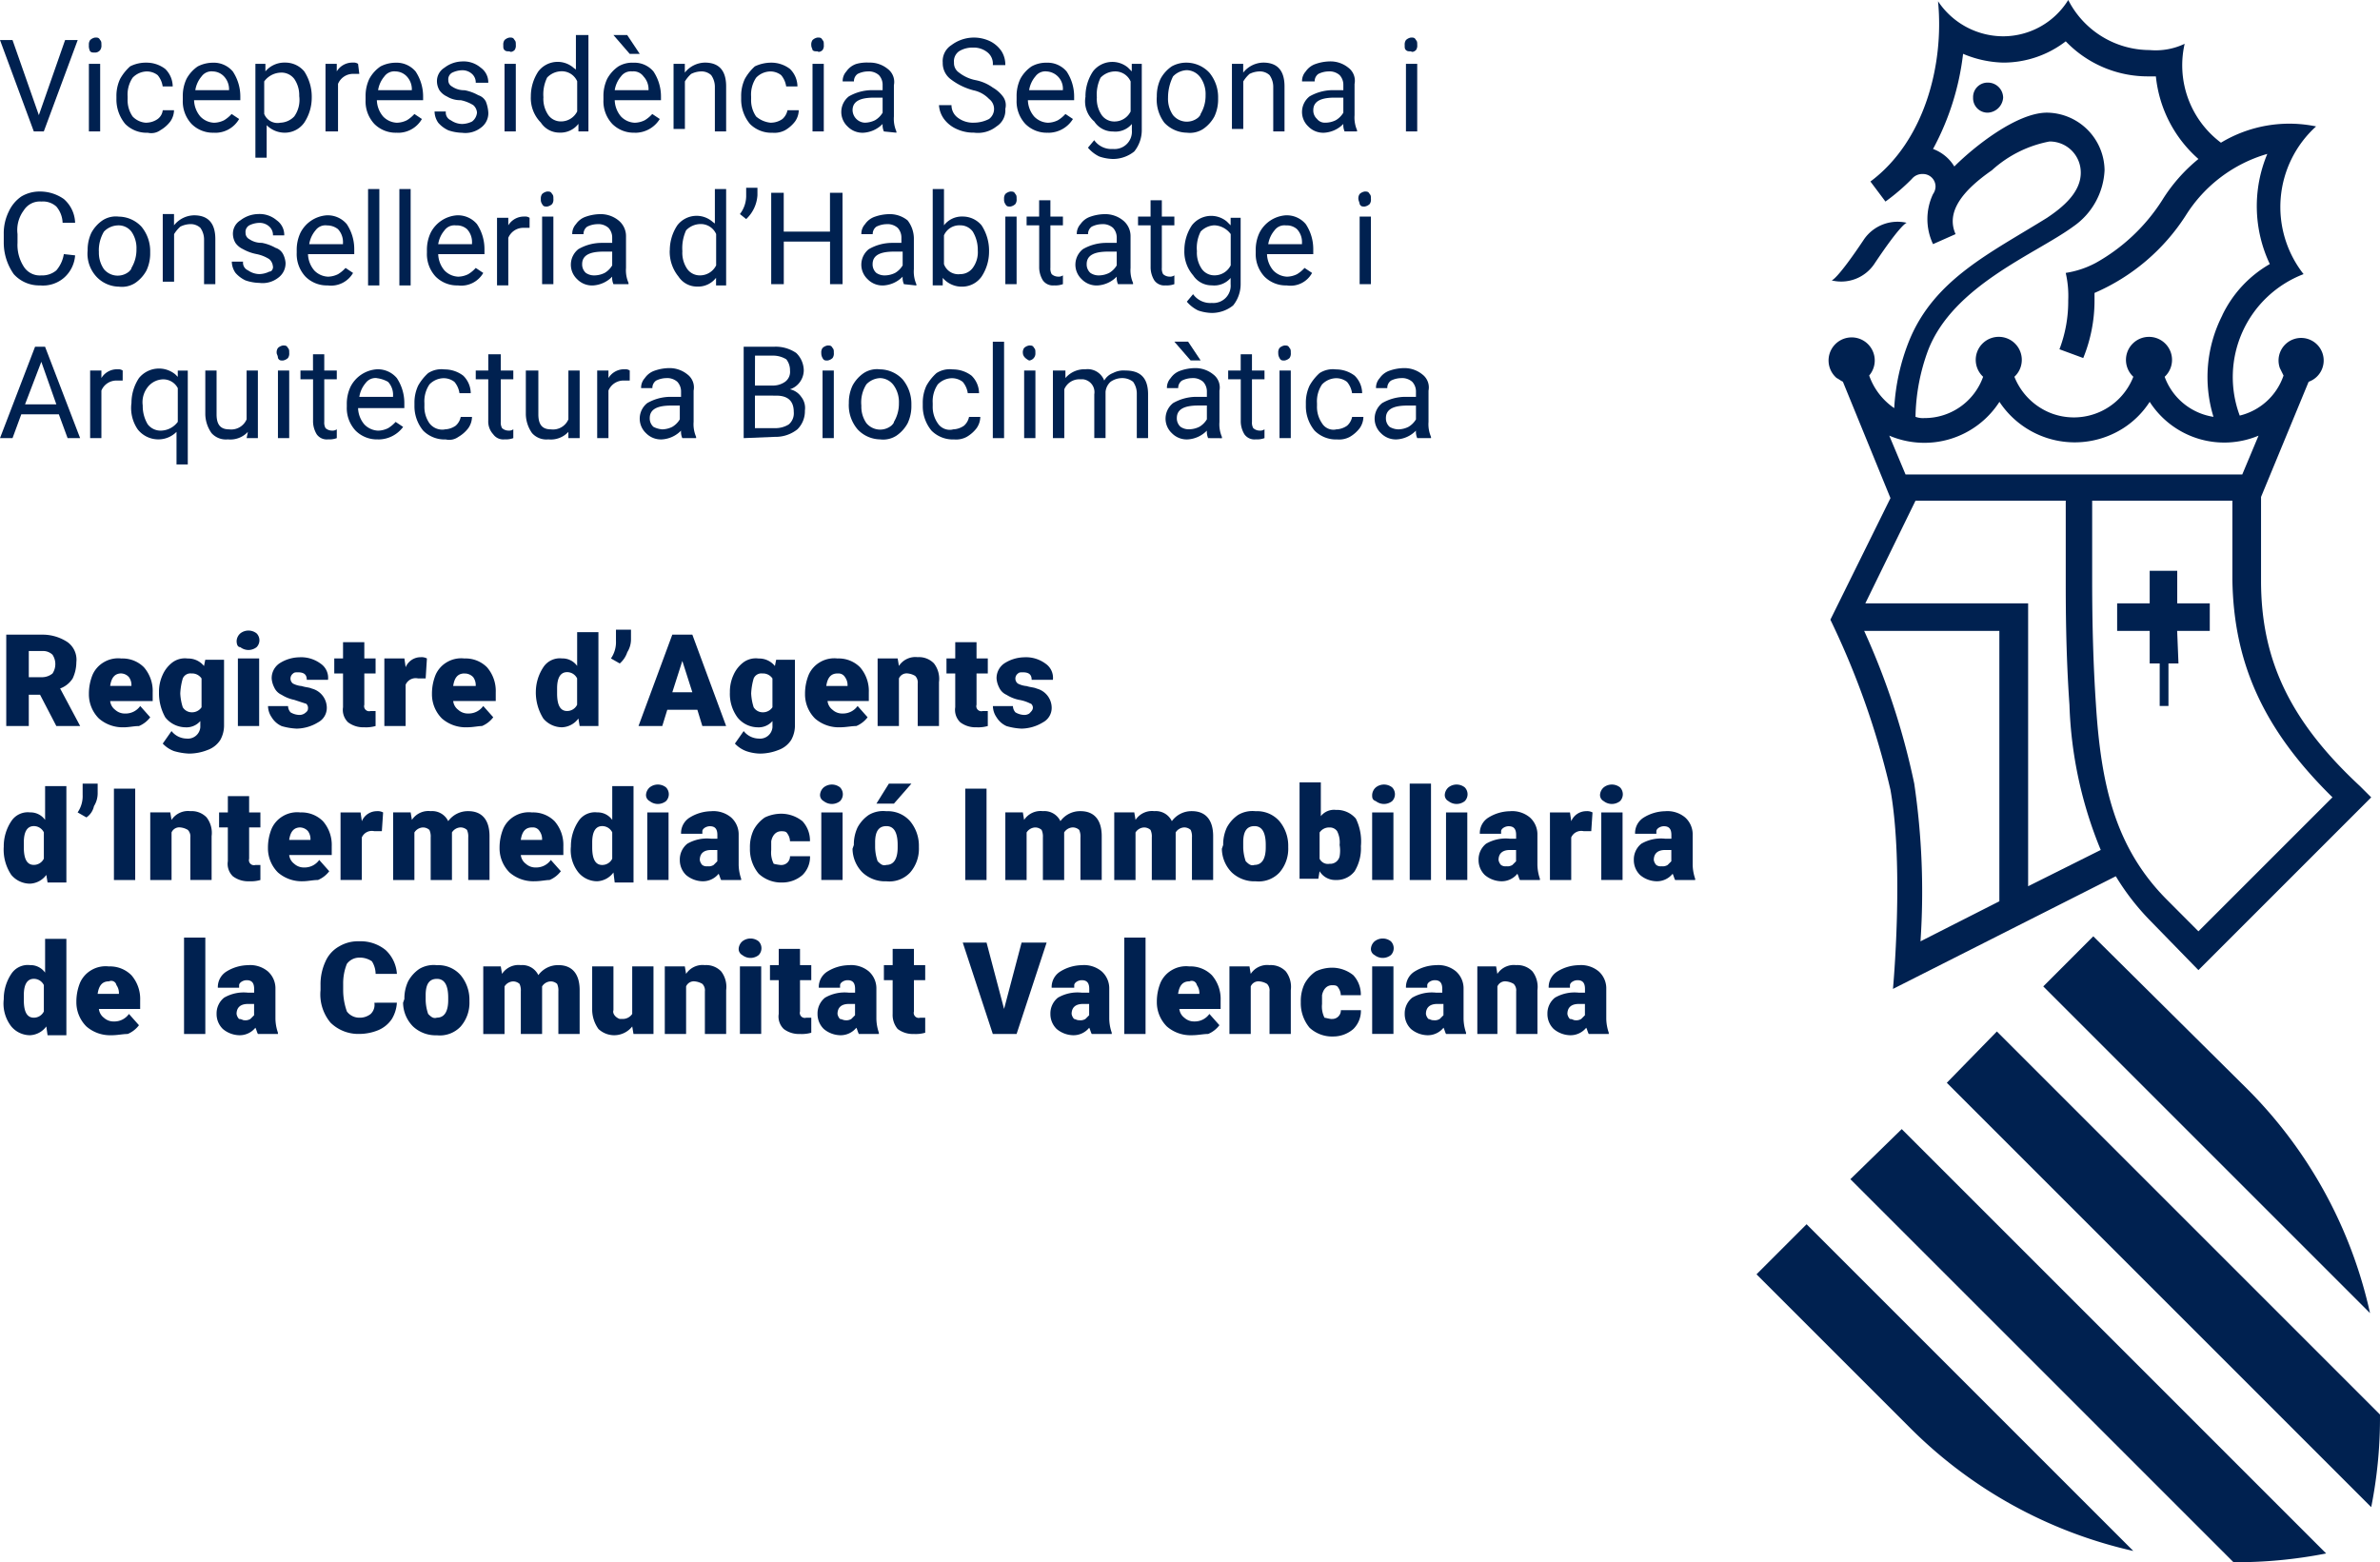 <svg xmlns="http://www.w3.org/2000/svg" width="128.643" height="84.453" viewBox="0 0 128.643 84.453">
    <path d="m150.586 58.535 22.94 22.94a24.635 24.635 0 0 0 .474-5.007l-20.707-20.707zm7.918-7.918-2.704 2.708 17.662 17.662a24.613 24.613 0 0 0-6.632-12.113zm-13.129 13.129 20.707 20.707a25.1 25.1 0 0 0 5.008-.474l-22.94-22.94zm15.294 20.1-17.662-17.664-2.707 2.707 8.256 8.256a24.727 24.727 0 0 0 12.113 6.7m-14.549-70.92c-1.489 2.233-1.759 2.233-1.759 2.233a2.157 2.157 0 0 0 2.3-.88c1.489-2.233 1.759-2.233 1.759-2.233a2.2 2.2 0 0 0-2.3.88m7.511-7.647a.823.823 0 0 0-.812-.812.782.782 0 0 0-.812.812.782.782 0 0 0 .812.812.871.871 0 0 0 .812-.812m9.406 28.828h1.763v-1.489h-1.759v-1.759h-1.489v1.759h-1.759v1.489h1.759v1.759h.541v2.3h.474v-2.3h.541zm8.391 9-7.241 7.241-1.687-1.692c-2.842-2.842-3.587-6.293-3.857-10.624-.135-2.03-.2-4.2-.2-6.7v-4.263h7.579v4.263c.068 4.534 1.692 8.121 5.414 11.775m-4-19.556-.88 2.1h-18.2l-.88-2.1a4.825 4.825 0 0 0 5.955-1.827 4.878 4.878 0 0 0 6.7 1.421 4.737 4.737 0 0 0 1.421-1.421 4.79 4.79 0 0 0 5.887 1.827m-1.962-6.5a7.336 7.336 0 0 0-.477 5.484 3.348 3.348 0 0 1-2.639-2.165 1.245 1.245 0 1 0-1.761-.069l.068.068a3.45 3.45 0 0 1-4.466 1.962 3.5 3.5 0 0 1-1.962-1.962 1.245 1.245 0 1 0-1.759-.068l.068.068a3.357 3.357 0 0 1-3.181 2.233 1.152 1.152 0 0 1-.474-.068 10.867 10.867 0 0 1 .677-3.587c1.353-3.519 5.82-5.211 7.85-6.7a3.912 3.912 0 0 0 1.692-3.046A3.149 3.149 0 0 0 156 6.09c-1.624 0-3.925 1.827-5.008 2.91a2.253 2.253 0 0 0-1.15-.947 14.26 14.26 0 0 0 1.624-5.143 5.925 5.925 0 0 0 2.165.474 5.524 5.524 0 0 0 3.384-1.15 6.137 6.137 0 0 0 4.466 1.895h.406a6.86 6.86 0 0 0 2.3 4.466 8.955 8.955 0 0 0-1.962 2.233 10.1 10.1 0 0 1-3.587 3.384 5.1 5.1 0 0 1-1.624.541 5.552 5.552 0 0 1 .135 1.489 7.256 7.256 0 0 1-.474 2.639l1.286.474a8.228 8.228 0 0 0 .609-3.113v-.406a11.083 11.083 0 0 0 4.94-4.2 7.727 7.727 0 0 1 4.4-3.316 7.31 7.31 0 0 0 .135 5.955 6.349 6.349 0 0 0-2.572 2.775m-16.579 10.018h8.121v4.263c0 1.286 0 3.925.2 6.767a22.366 22.366 0 0 0 1.692 7.85l-3.925 1.962V32.617h-8.8zm-2.775 7.038h7.308v14.617l-4.263 2.165a40 40 0 0 0-.338-8.527 39.315 39.315 0 0 0-2.707-8.256m18.068 18.339 9.339-9.339-.609-.609c-3.79-3.519-5.346-6.835-5.346-11.1v-4.531l2.572-6.226a1.22 1.22 0 1 0-1.556-.744l.2.406a3.323 3.323 0 0 1-2.368 2.165 5.96 5.96 0 0 1 3.451-7.647 5.875 5.875 0 0 1 .677-7.985 7.157 7.157 0 0 0-5.143.88 5.228 5.228 0 0 1-1.962-5.346 3.644 3.644 0 0 1-1.895.338A4.952 4.952 0 0 1 157.15 0a4.145 4.145 0 0 1-3.519 1.962 4.242 4.242 0 0 1-3.519-1.894c.338 3.451-.744 7.579-3.654 9.745l.812 1.083a11.369 11.369 0 0 0 1.421-1.218.735.735 0 0 1 .609-.271.678.678 0 0 1 .677.677.726.726 0 0 1-.135.406 3.159 3.159 0 0 0 0 2.707l1.218-.541c-.541-1.218.406-2.368 1.962-3.451a6.388 6.388 0 0 1 3.113-1.556 1.675 1.675 0 0 1 1.692 1.692c0 1.083-1.015 1.895-1.827 2.436-3.045 1.895-6.09 3.316-7.444 6.632a11.44 11.44 0 0 0-.812 3.654 3.549 3.549 0 0 1-1.354-1.763 1.248 1.248 0 1 0-1.759.135c.135.068.2.135.338.2l2.572 6.293-3.248 6.572a43.736 43.736 0 0 1 3.248 9.2c.744 4.2.135 10.76.135 10.76l12.045-6.09a13.093 13.093 0 0 0 1.895 2.436l2.571 2.639" transform="translate(-45.358)" style="fill:#002150"/>
    <path d="M2.1 7.26 3.519 3.2H4.2L2.368 8.14h-.541L0 3.2h.677z" transform="translate(0 -1.035)" style="fill:#002150"/>
    <path d="M7.1 3.406a.407.407 0 0 1 .068-.271.513.513 0 0 1 .27-.135c.135 0 .2 0 .271.135.068.068.068.135.068.271a.407.407 0 0 1-.068.271.352.352 0 0 1-.271.135c-.135 0-.2 0-.271-.068a.61.61 0 0 1-.067-.338m.677 4.669H7.1V4.421h.609v3.654z" transform="translate(-2.295 -.97)" style="fill:#002150"/>
    <path d="M10.924 8.248a1.091 1.091 0 0 0 .609-.2.685.685 0 0 0 .271-.474h.609a1.091 1.091 0 0 1-.2.609 1.824 1.824 0 0 1-.541.474.833.833 0 0 1-.677.135 1.631 1.631 0 0 1-1.218-.474A2.069 2.069 0 0 1 9.3 6.962v-.135a2.161 2.161 0 0 1 .2-.947 2.649 2.649 0 0 1 .541-.677 1.873 1.873 0 0 1 .88-.2 1.662 1.662 0 0 1 1.015.338 1.336 1.336 0 0 1 .406.947H11.8a1.216 1.216 0 0 0-.271-.609.945.945 0 0 0-.609-.2 1.087 1.087 0 0 0-.744.338 1.631 1.631 0 0 0-.271 1.015v.135a1.554 1.554 0 0 0 .271.947 1.087 1.087 0 0 0 .744.338" transform="translate(-3.007 -1.616)" style="fill:#002150"/>
    <path d="M16.292 8.79a1.631 1.631 0 0 1-1.218-.474A1.786 1.786 0 0 1 14.6 7.03v-.2a2.161 2.161 0 0 1 .2-.947 1.919 1.919 0 0 1 .609-.677 1.8 1.8 0 0 1 .812-.2 1.346 1.346 0 0 1 1.083.474 2.44 2.44 0 0 1 .406 1.353v.2h-2.5a1.425 1.425 0 0 0 .338.88 1.087 1.087 0 0 0 .744.338 1.275 1.275 0 0 0 .541-.135 1.794 1.794 0 0 0 .406-.338l.406.271a1.483 1.483 0 0 1-1.353.744m-.068-3.316a.66.66 0 0 0-.609.271 1.5 1.5 0 0 0-.338.744H17.1a1.018 1.018 0 0 0-.271-.744.858.858 0 0 0-.609-.271" transform="translate(-4.72 -1.616)" style="fill:#002150"/>
    <path d="M23.445 6.895a2.44 2.44 0 0 1-.406 1.353 1.285 1.285 0 0 1-1.015.541 1.377 1.377 0 0 1-1.015-.406v1.759H20.4V5.068h.541v.406A1.346 1.346 0 0 1 22.024 5a1.323 1.323 0 0 1 1.015.474 2.5 2.5 0 0 1 .406 1.421zm-.677-.068a1.554 1.554 0 0 0-.268-.947.873.873 0 0 0-.744-.338 1.157 1.157 0 0 0-.88.474v1.759a.775.775 0 0 0 .88.474 1.087 1.087 0 0 0 .744-.339 1.54 1.54 0 0 0 .271-1.083" transform="translate(-6.595 -1.616)" style="fill:#002150"/>
    <path d="M27.827 5.609h-.338a.879.879 0 0 0-.812.541v2.572H26V5.068h.609v.406a.986.986 0 0 1 .88-.474.407.407 0 0 1 .271.068z" transform="translate(-8.406 -1.616)" style="fill:#002150"/>
    <path d="M30.892 8.79a1.631 1.631 0 0 1-1.218-.474A1.786 1.786 0 0 1 29.2 7.03v-.2a2.161 2.161 0 0 1 .2-.947 1.919 1.919 0 0 1 .609-.677 1.8 1.8 0 0 1 .812-.2 1.346 1.346 0 0 1 1.083.474 2.44 2.44 0 0 1 .406 1.353v.2h-2.5a1.425 1.425 0 0 0 .338.88 1.087 1.087 0 0 0 .744.338 1.275 1.275 0 0 0 .541-.135 1.794 1.794 0 0 0 .406-.338l.406.271a1.483 1.483 0 0 1-1.353.744m-.068-3.316a.66.66 0 0 0-.609.271 1.5 1.5 0 0 0-.338.744H31.7a1.018 1.018 0 0 0-.271-.744.858.858 0 0 0-.609-.271" transform="translate(-9.44 -1.616)" style="fill:#002150"/>
    <path d="M37 7.675a.585.585 0 0 0-.2-.406A2.026 2.026 0 0 0 36.121 7a1.364 1.364 0 0 1-.744-.2 1 1 0 0 1-.406-.338.978.978 0 0 1-.135-.474.849.849 0 0 1 .406-.744 1.617 1.617 0 0 1 .947-.338 1.424 1.424 0 0 1 1.015.338.965.965 0 0 1 .406.812h-.677a.614.614 0 0 0-.2-.474.768.768 0 0 0-.541-.2 1.275 1.275 0 0 0-.541.135.409.409 0 0 0-.2.406.372.372 0 0 0 .2.338 1.143 1.143 0 0 0 .677.2 2.424 2.424 0 0 1 .744.271.693.693 0 0 1 .406.338 1.976 1.976 0 0 1 .135.609.965.965 0 0 1-.406.812 1.371 1.371 0 0 1-1.015.271 2.433 2.433 0 0 1-.744-.135 1.629 1.629 0 0 1-.541-.406 1.091 1.091 0 0 1-.2-.609h.609a.453.453 0 0 0 .271.474 1.092 1.092 0 0 0 .609.2 1.275 1.275 0 0 0 .541-.135.685.685 0 0 0 .263-.476" transform="translate(-11.218 -1.584)" style="fill:#002150"/>
    <path d="M40.2 3.406a.407.407 0 0 1 .068-.271.513.513 0 0 1 .27-.135c.135 0 .2 0 .271.135.068.068.068.135.068.271a.407.407 0 0 1-.068.271c-.068.068-.2.135-.271.068-.135 0-.2 0-.271-.068s-.068-.135-.068-.271m.677 4.669h-.609V4.421h.609z" transform="translate(-12.996 -.97)" style="fill:#002150"/>
    <path d="M42.4 6.116a2.44 2.44 0 0 1 .406-1.353 1.314 1.314 0 0 1 1.895-.2c.068.068.135.068.135.135V2.8h.677v5.211h-.541V7.6a1.218 1.218 0 0 1-1.015.474 1.193 1.193 0 0 1-1.015-.541 1.883 1.883 0 0 1-.542-1.417zm.677.068a1.554 1.554 0 0 0 .271.947.833.833 0 0 0 .677.338.975.975 0 0 0 .88-.541V5.3a.907.907 0 0 0-.88-.541 1.087 1.087 0 0 0-.744.338 2.063 2.063 0 0 0-.2 1.083" transform="translate(-13.707 -.905)" style="fill:#002150"/>
    <path d="M49.892 8.078a1.631 1.631 0 0 1-1.218-.478 1.786 1.786 0 0 1-.474-1.281v-.2a2.161 2.161 0 0 1 .2-.947 1.92 1.92 0 0 1 .609-.677 1.443 1.443 0 0 1 .812-.2 1.346 1.346 0 0 1 1.083.474 2.44 2.44 0 0 1 .406 1.353v.2h-2.5a1.425 1.425 0 0 0 .338.88 1.087 1.087 0 0 0 .744.338 1.275 1.275 0 0 0 .541-.135 1.794 1.794 0 0 0 .406-.338l.406.271a1.56 1.56 0 0 1-1.353.744m.271-4.263h-.541L48.741 2.8h.744zm-.406.947a.66.66 0 0 0-.609.271 1.5 1.5 0 0 0-.338.744h1.827a1.018 1.018 0 0 0-.271-.744.66.66 0 0 0-.609-.271" transform="translate(-15.583 -.905)" style="fill:#002150"/>
    <path d="M54.409 5.068v.474A1.413 1.413 0 0 1 55.492 5c.744 0 1.15.406 1.15 1.286v2.436h-.609V6.286a1.092 1.092 0 0 0-.2-.609.768.768 0 0 0-.541-.2 1.275 1.275 0 0 0-.541.135 1.794 1.794 0 0 0-.338.406v2.569H53.8V5.068z" transform="translate(-17.393 -1.616)" style="fill:#002150"/>
    <path d="M60.824 8.248a1.091 1.091 0 0 0 .609-.2.86.86 0 0 0 .271-.474h.609a1.092 1.092 0 0 1-.2.609 1.824 1.824 0 0 1-.541.474 1.22 1.22 0 0 1-.677.135 1.631 1.631 0 0 1-1.218-.474 2.069 2.069 0 0 1-.477-1.356v-.135a2.161 2.161 0 0 1 .2-.947 2.65 2.65 0 0 1 .541-.677 2.084 2.084 0 0 1 .88-.2 1.662 1.662 0 0 1 1.015.338 1.336 1.336 0 0 1 .406.947h-.609a1.216 1.216 0 0 0-.271-.609.945.945 0 0 0-.609-.2 1.087 1.087 0 0 0-.744.338 1.631 1.631 0 0 0-.271 1.015v.135a1.554 1.554 0 0 0 .271.947 1.406 1.406 0 0 0 .812.338" transform="translate(-19.139 -1.616)" style="fill:#002150"/>
    <path d="M64.8 3.406a.407.407 0 0 1 .068-.271.513.513 0 0 1 .27-.135c.135 0 .2 0 .271.135.068.068.068.135.068.271a.407.407 0 0 1-.068.271c-.068.068-.2.135-.271.068-.135 0-.2 0-.271-.068 0-.068-.068-.135-.068-.271m.677 4.669h-.609V4.421h.609z" transform="translate(-20.949 -.97)" style="fill:#002150"/>
    <path d="M69.5 8.722a.858.858 0 0 1-.068-.406 1.577 1.577 0 0 1-1.015.474 1.121 1.121 0 0 1-.88-.338 1.073 1.073 0 0 1 .068-1.624 2.533 2.533 0 0 1 1.218-.338h.609v-.272a.768.768 0 0 0-.2-.541.827.827 0 0 0-.609-.2 1.275 1.275 0 0 0-.541.135.482.482 0 0 0-.2.406h-.609a.768.768 0 0 1 .2-.541 1.052 1.052 0 0 1 .541-.406A2.086 2.086 0 0 1 68.689 5a1.529 1.529 0 0 1 1.015.338.881.881 0 0 1 .338.88V7.91a1.717 1.717 0 0 0 .135.812v.068zm-1.015-.474a1.275 1.275 0 0 0 .541-.135 1.149 1.149 0 0 0 .406-.406v-.812h-.474c-.744 0-1.15.2-1.15.677a.694.694 0 0 0 .677.677" transform="translate(-21.725 -1.616)" style="fill:#002150"/>
    <path d="M76.827 5.842a3.435 3.435 0 0 1-1.218-.609 1.091 1.091 0 0 1-.406-.88 1.024 1.024 0 0 1 .474-.947 2.021 2.021 0 0 1 2.1-.2 1.6 1.6 0 0 1 .609.541 1.364 1.364 0 0 1 .2.744h-.676a.785.785 0 0 0-.271-.677 1.181 1.181 0 0 0-.812-.271 1.364 1.364 0 0 0-.744.2.66.66 0 0 0-.271.609.615.615 0 0 0 .271.541 2.1 2.1 0 0 0 .88.406 2.373 2.373 0 0 1 .947.406 1.824 1.824 0 0 1 .541.474.787.787 0 0 1 .135.677 1.024 1.024 0 0 1-.474.947 1.612 1.612 0 0 1-1.218.338 2.161 2.161 0 0 1-.947-.2 1.718 1.718 0 0 1-.677-.541 1.419 1.419 0 0 1-.27-.746h.677a.833.833 0 0 0 .338.677 1.36 1.36 0 0 0 .88.271 1.8 1.8 0 0 0 .812-.2.677.677 0 0 0 0-1.083 1.617 1.617 0 0 0-.88-.474" transform="translate(-24.247 -.97)" style="fill:#002150"/>
    <path d="M82.892 8.79a1.631 1.631 0 0 1-1.218-.474A1.786 1.786 0 0 1 81.2 7.03v-.2a2.161 2.161 0 0 1 .2-.947 1.919 1.919 0 0 1 .609-.677 1.607 1.607 0 0 1 .812-.2 1.346 1.346 0 0 1 1.083.474 2.44 2.44 0 0 1 .406 1.353v.2h-2.5a1.425 1.425 0 0 0 .338.88 1.087 1.087 0 0 0 .744.338 1.275 1.275 0 0 0 .541-.135 1.794 1.794 0 0 0 .406-.338l.406.271a1.56 1.56 0 0 1-1.353.744m-.068-3.316a.66.66 0 0 0-.609.271 1.5 1.5 0 0 0-.338.744H83.7a.933.933 0 0 0-.88-1.015" transform="translate(-26.251 -1.616)" style="fill:#002150"/>
    <path d="M86.692 6.808a2.44 2.44 0 0 1 .408-1.353 1.32 1.32 0 0 1 1.895-.2l.2.2v-.407h.541v3.587a1.838 1.838 0 0 1-.406 1.15 1.838 1.838 0 0 1-1.15.406 2.433 2.433 0 0 1-.744-.135 1.866 1.866 0 0 1-.609-.474l.338-.406a1.139 1.139 0 0 0 1.015.474.937.937 0 0 0 1.02-1.015V8.3a1.162 1.162 0 0 1-1.015.406 1.193 1.193 0 0 1-1.015-.541 1.429 1.429 0 0 1-.474-1.353m.609.068a1.554 1.554 0 0 0 .271.947.833.833 0 0 0 .677.338.975.975 0 0 0 .88-.541V6a.907.907 0 0 0-.88-.541 1.087 1.087 0 0 0-.744.338 2.063 2.063 0 0 0-.2 1.083" transform="translate(-28.021 -1.597)" style="fill:#002150"/>
    <path d="M92.394 6.827a2.161 2.161 0 0 1 .2-.947 1.919 1.919 0 0 1 .609-.677 1.607 1.607 0 0 1 .812-.2 1.7 1.7 0 0 1 1.218.541 2.069 2.069 0 0 1 .474 1.353v.068a2.161 2.161 0 0 1-.2.947 1.919 1.919 0 0 1-.609.677 1.315 1.315 0 0 1-.88.2 1.7 1.7 0 0 1-1.218-.541 2.076 2.076 0 0 1-.406-1.421zm.606.068a1.554 1.554 0 0 0 .271.947.965.965 0 0 0 1.353.135c.068-.068.135-.135.135-.2a1.91 1.91 0 0 0 .271-1.015 1.554 1.554 0 0 0-.271-.947.935.935 0 0 0-.744-.406 1.087 1.087 0 0 0-.744.338A2.578 2.578 0 0 0 93 6.895" transform="translate(-29.866 -1.616)" style="fill:#002150"/>
    <path d="M99.009 5.068v.474A1.413 1.413 0 0 1 100.092 5c.744 0 1.15.406 1.15 1.286v2.436h-.609V6.286a1.091 1.091 0 0 0-.2-.609.768.768 0 0 0-.541-.2 1.275 1.275 0 0 0-.541.135 1.794 1.794 0 0 0-.338.406v2.569H98.4V5.068z" transform="translate(-31.812 -1.616)" style="fill:#002150"/>
    <path d="M106.3 8.69a.858.858 0 0 1-.068-.406 1.577 1.577 0 0 1-1.015.474 1.121 1.121 0 0 1-.88-.338 1.073 1.073 0 0 1 .068-1.624 2.533 2.533 0 0 1 1.218-.338h.609v-.272a.768.768 0 0 0-.2-.541.827.827 0 0 0-.609-.2 1.275 1.275 0 0 0-.541.135.482.482 0 0 0-.2.406H104a.768.768 0 0 1 .2-.541 1.052 1.052 0 0 1 .541-.406 2.433 2.433 0 0 1 .744-.135 1.529 1.529 0 0 1 1.015.338.881.881 0 0 1 .338.88V7.81a1.717 1.717 0 0 0 .135.812v.068zm-1.015-.474a1.275 1.275 0 0 0 .541-.135 1.149 1.149 0 0 0 .406-.406v-.813h-.474c-.744 0-1.15.2-1.15.677a.614.614 0 0 0 .2.474.527.527 0 0 0 .474.2" transform="translate(-33.622 -1.584)" style="fill:#002150"/>
    <path d="M112.2 3.406a.407.407 0 0 1 .068-.271.513.513 0 0 1 .27-.135c.135 0 .2 0 .271.135.068.068.068.135.068.271a.407.407 0 0 1-.068.271c-.068.068-.2.135-.271.068-.135 0-.2 0-.271-.068s-.068-.135-.068-.271m.677 4.669h-.609V4.421h.609z" transform="translate(-36.273 -.97)" style="fill:#002150"/>
    <path d="M4.157 18.751a1.77 1.77 0 0 1-.609 1.218 1.735 1.735 0 0 1-1.286.406 1.843 1.843 0 0 1-1.421-.609A2.961 2.961 0 0 1 .3 18.075V17.6a2.654 2.654 0 0 1 .271-1.218 1.989 1.989 0 0 1 .677-.812 1.91 1.91 0 0 1 1.014-.27 2.228 2.228 0 0 1 1.286.406 1.773 1.773 0 0 1 .609 1.286h-.676a1.425 1.425 0 0 0-.338-.88 1.079 1.079 0 0 0-.812-.271 1.024 1.024 0 0 0-.947.474 1.775 1.775 0 0 0-.34 1.285v.474a2.164 2.164 0 0 0 .338 1.286 1.024 1.024 0 0 0 .947.474 1.181 1.181 0 0 0 .812-.271 1.772 1.772 0 0 0 .406-.88z" transform="translate(-.097 -4.946)" style="fill:#002150"/>
    <path d="M6.994 19.119a2.161 2.161 0 0 1 .2-.947 1.919 1.919 0 0 1 .609-.677 1.315 1.315 0 0 1 .88-.2 1.7 1.7 0 0 1 1.218.541 2.069 2.069 0 0 1 .474 1.353v.068a2.161 2.161 0 0 1-.2.947 1.919 1.919 0 0 1-.609.677 1.315 1.315 0 0 1-.88.2 1.7 1.7 0 0 1-1.218-.541 1.828 1.828 0 0 1-.474-1.421zm.609.068a1.554 1.554 0 0 0 .271.947.965.965 0 0 0 1.353.135c.068-.068.135-.135.135-.2a1.91 1.91 0 0 0 .271-1.015 1.554 1.554 0 0 0-.271-.947.873.873 0 0 0-.744-.338 1.087 1.087 0 0 0-.744.338 1.986 1.986 0 0 0-.274 1.079" transform="translate(-2.257 -5.584)" style="fill:#002150"/>
    <path d="M13.609 17.235v.474a1.413 1.413 0 0 1 1.083-.541c.744 0 1.15.406 1.15 1.286v2.436h-.609v-2.437a1.091 1.091 0 0 0-.2-.609.768.768 0 0 0-.541-.2 1.275 1.275 0 0 0-.541.135 1.794 1.794 0 0 0-.338.406v2.571H13V17.1h.609z" transform="translate(-4.203 -5.528)" style="fill:#002150"/>
    <path d="M20.733 19.942a.585.585 0 0 0-.2-.406 2.026 2.026 0 0 0-.677-.271 2.424 2.424 0 0 1-.744-.271 1 1 0 0 1-.406-.338.978.978 0 0 1-.135-.474.849.849 0 0 1 .406-.744 1.617 1.617 0 0 1 .947-.338 1.424 1.424 0 0 1 1.015.338.965.965 0 0 1 .406.812h-.609a.614.614 0 0 0-.2-.474.768.768 0 0 0-.541-.2 1.275 1.275 0 0 0-.541.135.409.409 0 0 0-.2.406.372.372 0 0 0 .2.338 1.143 1.143 0 0 0 .677.2 2.424 2.424 0 0 1 .744.271.693.693 0 0 1 .406.338 1.255 1.255 0 0 1 .135.474.965.965 0 0 1-.406.812 1.371 1.371 0 0 1-1.015.271 2.433 2.433 0 0 1-.744-.135 1.629 1.629 0 0 1-.541-.406 1.091 1.091 0 0 1-.2-.609h.609a.453.453 0 0 0 .271.474 1.091 1.091 0 0 0 .609.2 1.275 1.275 0 0 0 .541-.135c.135 0 .2-.135.2-.271" transform="translate(-5.981 -5.528)" style="fill:#002150"/>
    <path d="M25.392 20.99a1.631 1.631 0 0 1-1.218-.474 1.786 1.786 0 0 1-.474-1.286v-.135a2.161 2.161 0 0 1 .2-.947 1.73 1.73 0 0 1 1.421-.947 1.346 1.346 0 0 1 1.083.474 2.44 2.44 0 0 1 .406 1.353v.272h-2.5a1.425 1.425 0 0 0 .338.88 1.087 1.087 0 0 0 .744.338 1.275 1.275 0 0 0 .541-.135 1.794 1.794 0 0 0 .406-.338l.406.271a1.374 1.374 0 0 1-1.353.677m-.068-3.248a.66.66 0 0 0-.609.271 1.5 1.5 0 0 0-.338.744H26.2v-.068a1.018 1.018 0 0 0-.271-.744.945.945 0 0 0-.609-.2" transform="translate(-7.662 -5.561)" style="fill:#002150"/>
    <path transform="translate(19.895 10.218)" style="fill:#002150" d="M0 0h.609v5.211H0z"/>
    <path transform="translate(21.587 10.218)" style="fill:#002150" d="M0 0h.609v5.211H0z"/>
    <path d="M35.792 20.99a1.631 1.631 0 0 1-1.218-.474 1.786 1.786 0 0 1-.474-1.286v-.135a2.161 2.161 0 0 1 .2-.947 1.73 1.73 0 0 1 1.421-.947 1.346 1.346 0 0 1 1.083.474 2.44 2.44 0 0 1 .406 1.353v.272h-2.5a1.425 1.425 0 0 0 .338.88 1.087 1.087 0 0 0 .744.338 1.275 1.275 0 0 0 .541-.135 1.794 1.794 0 0 0 .406-.338l.406.271a1.374 1.374 0 0 1-1.353.677m-.135-3.248a.66.66 0 0 0-.609.271 1.5 1.5 0 0 0-.338.744h1.827v-.068a1.018 1.018 0 0 0-.271-.744.827.827 0 0 0-.609-.2" transform="translate(-11.024 -5.561)" style="fill:#002150"/>
    <path d="M41.459 17.909h-.338a.879.879 0 0 0-.812.541v2.571H39.7v-3.653h.609v.406a.986.986 0 0 1 .88-.474.407.407 0 0 1 .271.068z" transform="translate(-12.835 -5.593)" style="fill:#002150"/>
    <path d="M43.2 15.706a.407.407 0 0 1 .068-.271.513.513 0 0 1 .271-.135c.135 0 .2 0 .271.135.068.068.068.135.068.271a.407.407 0 0 1-.068.271.513.513 0 0 1-.271.135c-.135 0-.2 0-.271-.135a.407.407 0 0 1-.068-.271m.677 4.6h-.609v-3.653h.609z" transform="translate(-13.966 -4.946)" style="fill:#002150"/>
    <path d="M47.9 20.89a.858.858 0 0 1-.068-.406 1.577 1.577 0 0 1-1.015.474 1.121 1.121 0 0 1-.88-.338 1.073 1.073 0 0 1 .068-1.624 2.533 2.533 0 0 1 1.218-.338h.609v-.271a.768.768 0 0 0-.2-.541.827.827 0 0 0-.609-.2 1.275 1.275 0 0 0-.541.135.482.482 0 0 0-.2.406h-.609a.768.768 0 0 1 .2-.541 1.052 1.052 0 0 1 .541-.406 2.433 2.433 0 0 1 .744-.135 1.529 1.529 0 0 1 1.015.338 1.091 1.091 0 0 1 .406.88v1.687a1.717 1.717 0 0 0 .135.812v.068zm-1.015-.474a1.275 1.275 0 0 0 .541-.135 1.149 1.149 0 0 0 .406-.406v-.745h-.474c-.744 0-1.15.2-1.15.677a.614.614 0 0 0 .2.474.789.789 0 0 0 .474.135" transform="translate(-14.742 -5.528)" style="fill:#002150"/>
    <path d="M53.5 18.416a2.44 2.44 0 0 1 .406-1.353 1.314 1.314 0 0 1 1.895-.2c.068.068.135.068.135.135V15.1h.609v5.211H56V19.9a1.218 1.218 0 0 1-1.015.474 1.193 1.193 0 0 1-1.015-.541 2.124 2.124 0 0 1-.474-1.421zm.677.068a1.554 1.554 0 0 0 .271.947.833.833 0 0 0 .677.338.975.975 0 0 0 .88-.541v-1.692a.907.907 0 0 0-.88-.541 1.087 1.087 0 0 0-.744.338 2.312 2.312 0 0 0-.2 1.15" transform="translate(-17.296 -4.882)" style="fill:#002150"/>
    <path d="m59.438 16.692-.338-.271a1.617 1.617 0 0 0 .338-.947V15h.609v.406a1.931 1.931 0 0 1-.609 1.286" transform="translate(-19.106 -4.849)" style="fill:#002150"/>
    <path d="M65.457 20.34h-.677v-2.3h-2.5v2.3h-.68V15.4h.677v2.1h2.5v-2.1h.677z" transform="translate(-19.915 -4.979)" style="fill:#002150"/>
    <path d="M71.1 20.89a.858.858 0 0 1-.068-.406 1.576 1.576 0 0 1-1.015.474 1.121 1.121 0 0 1-.88-.338 1.073 1.073 0 0 1 .068-1.624 2.533 2.533 0 0 1 1.218-.338h.541v-.271a.768.768 0 0 0-.2-.541.827.827 0 0 0-.609-.2 1.275 1.275 0 0 0-.541.135.482.482 0 0 0-.2.406H68.8a.768.768 0 0 1 .2-.541 1.052 1.052 0 0 1 .541-.406 2.433 2.433 0 0 1 .744-.135 1.529 1.529 0 0 1 1.015.338 1.617 1.617 0 0 1 .338.947v1.692a1.717 1.717 0 0 0 .135.812v.068zm-1.015-.474a1.275 1.275 0 0 0 .541-.135 1.149 1.149 0 0 0 .406-.406v-.745h-.474c-.744 0-1.15.2-1.15.677a.614.614 0 0 0 .2.474.789.789 0 0 0 .474.135" transform="translate(-22.242 -5.528)" style="fill:#002150"/>
    <path d="M77.545 18.484a2.44 2.44 0 0 1-.406 1.353 1.285 1.285 0 0 1-1.015.541 1.346 1.346 0 0 1-1.083-.474v.406H74.5V15.1h.609v1.962a1.218 1.218 0 0 1 1.015-.474 1.323 1.323 0 0 1 1.015.474 2.5 2.5 0 0 1 .406 1.421zm-.609-.068a1.91 1.91 0 0 0-.271-1.015.833.833 0 0 0-.677-.338.907.907 0 0 0-.88.541v1.556a.821.821 0 0 0 .88.541.833.833 0 0 0 .677-.338 1.432 1.432 0 0 0 .271-.947" transform="translate(-24.085 -4.882)" style="fill:#002150"/>
    <path d="M80.2 15.706a.407.407 0 0 1 .068-.271.513.513 0 0 1 .271-.135c.135 0 .2 0 .271.135.068.068.068.135.068.271a.407.407 0 0 1-.068.271.513.513 0 0 1-.271.135c-.135 0-.2 0-.271-.135a.407.407 0 0 1-.068-.271m.677 4.6h-.609v-3.653h.609z" transform="translate(-25.928 -4.946)" style="fill:#002150"/>
    <path d="M83.286 16v.88h.677v.474h-.677v2.3a.61.61 0 0 0 .068.338.517.517 0 0 0 .338.135.407.407 0 0 0 .271-.068v.474a1.152 1.152 0 0 1-.474.068.66.66 0 0 1-.609-.271 1.364 1.364 0 0 1-.2-.744v-2.233H82v-.473h.677V16z" transform="translate(-26.51 -5.173)" style="fill:#002150"/>
    <path d="M88.2 20.89a.858.858 0 0 1-.068-.406 1.577 1.577 0 0 1-1.015.474 1.121 1.121 0 0 1-.88-.338 1.073 1.073 0 0 1 .068-1.624 2.533 2.533 0 0 1 1.218-.338h.609v-.271a.768.768 0 0 0-.2-.541.827.827 0 0 0-.609-.2 1.275 1.275 0 0 0-.541.135.482.482 0 0 0-.2.406h-.609a.768.768 0 0 1 .2-.541 1.052 1.052 0 0 1 .541-.406 2.433 2.433 0 0 1 .744-.135 1.529 1.529 0 0 1 1.015.338 1.091 1.091 0 0 1 .406.88v1.687a1.717 1.717 0 0 0 .135.812v.068zm-1.015-.474a1.275 1.275 0 0 0 .541-.135 1.149 1.149 0 0 0 .406-.406v-.745h-.474c-.744 0-1.15.2-1.15.677a.614.614 0 0 0 .2.474.789.789 0 0 0 .474.135" transform="translate(-27.771 -5.528)" style="fill:#002150"/>
    <path d="M92.186 16v.88h.677v.474h-.677v2.3a.61.61 0 0 0 .068.338.517.517 0 0 0 .338.135.407.407 0 0 0 .271-.068v.474a1.152 1.152 0 0 1-.474.068.66.66 0 0 1-.609-.271 1.364 1.364 0 0 1-.2-.744v-2.233h-.68v-.473h.677V16z" transform="translate(-29.387 -5.173)" style="fill:#002150"/>
    <path d="M94.6 19.108a2.44 2.44 0 0 1 .406-1.353 1.32 1.32 0 0 1 1.895-.2l.2.2v-.406h.541v3.587a1.838 1.838 0 0 1-.406 1.15 1.838 1.838 0 0 1-1.15.406 2.433 2.433 0 0 1-.744-.135 1.866 1.866 0 0 1-.609-.474l.338-.406a1.139 1.139 0 0 0 1.015.474.936.936 0 0 0 1.014-1.016V20.6a1.162 1.162 0 0 1-1.011.4 1.193 1.193 0 0 1-1.015-.541 1.951 1.951 0 0 1-.474-1.353m.677.068a1.554 1.554 0 0 0 .271.947.833.833 0 0 0 .677.338.975.975 0 0 0 .88-.541v-1.69a1.157 1.157 0 0 0-.88-.474 1.087 1.087 0 0 0-.744.338 1.947 1.947 0 0 0-.2 1.083" transform="translate(-30.583 -5.574)" style="fill:#002150"/>
    <path d="M101.992 20.99a1.631 1.631 0 0 1-1.218-.474 1.786 1.786 0 0 1-.474-1.286v-.135a2.161 2.161 0 0 1 .2-.947 1.73 1.73 0 0 1 1.421-.947 1.346 1.346 0 0 1 1.083.474 2.44 2.44 0 0 1 .406 1.353v.272h-2.5a1.425 1.425 0 0 0 .338.88 1.087 1.087 0 0 0 .744.338 1.275 1.275 0 0 0 .541-.135 1.794 1.794 0 0 0 .406-.338l.406.271a1.319 1.319 0 0 1-1.353.677m-.068-3.248a.66.66 0 0 0-.609.271 1.5 1.5 0 0 0-.338.744h1.823v-.068a1.018 1.018 0 0 0-.271-.744.827.827 0 0 0-.609-.2" transform="translate(-32.426 -5.561)" style="fill:#002150"/>
    <path d="M108.5 15.706a.407.407 0 0 1 .068-.271.513.513 0 0 1 .271-.135c.135 0 .2 0 .271.135.068.068.068.135.068.271a.407.407 0 0 1-.068.271.513.513 0 0 1-.271.135c-.135 0-.2 0-.271-.135 0-.068-.068-.2-.068-.271m.677 4.6h-.609v-3.653h.609z" transform="translate(-35.077 -4.946)" style="fill:#002150"/>
    <path d="M3.181 31.354H1.15L.677 32.64H0l1.895-4.94h.541l1.895 4.94h-.677zm-1.827-.541h1.691l-.812-2.3z" transform="translate(0 -8.955)" style="fill:#002150"/>
    <path d="M8.959 30.109h-.338a.879.879 0 0 0-.812.541v2.572H7.2v-3.654h.609v.406a.986.986 0 0 1 .88-.474.407.407 0 0 1 .271.068z" transform="translate(-2.328 -9.537)" style="fill:#002150"/>
    <path d="M10.492 31.308a2.44 2.44 0 0 1 .406-1.353 1.394 1.394 0 0 1 1.962-.2l.135.135v-.338h.541v5.075h-.609v-1.763a1.377 1.377 0 0 1-1.015.406 1.413 1.413 0 0 1-1.083-.541 2.039 2.039 0 0 1-.338-1.421zm.609.135a1.91 1.91 0 0 0 .271 1.015.873.873 0 0 0 .744.338 1.157 1.157 0 0 0 .88-.474V30.5a.884.884 0 0 0-.812-.474 1.087 1.087 0 0 0-.744.338 1.314 1.314 0 0 0-.338 1.083" transform="translate(-3.386 -9.518)" style="fill:#002150"/>
    <path d="M18.7 32.916a1.292 1.292 0 0 1-1.083.406 1.039 1.039 0 0 1-.88-.338 1.823 1.823 0 0 1-.338-1.015V29.6h.609v2.368c0 .541.2.812.677.812a.906.906 0 0 0 .947-.541V29.6h.609v3.654h-.609z" transform="translate(-5.302 -9.569)" style="fill:#002150"/>
    <path d="M22.1 28.006a.407.407 0 0 1 .068-.271.513.513 0 0 1 .271-.135c.135 0 .2 0 .271.135.068.068.068.135.068.271a.407.407 0 0 1-.068.271.513.513 0 0 1-.271.135c-.135 0-.2 0-.271-.135 0-.135-.068-.2-.068-.271m.677 4.6h-.609v-3.653h.609z" transform="translate(-7.145 -8.923)" style="fill:#002150"/>
    <path d="M25.286 28.3v.88h.677v.474h-.677v2.3a.61.61 0 0 0 .068.338.517.517 0 0 0 .338.135.407.407 0 0 0 .271-.068v.474a1.152 1.152 0 0 1-.474.068.66.66 0 0 1-.609-.271 1.364 1.364 0 0 1-.2-.744v-2.233H24v-.473h.677v-.88z" transform="translate(-7.759 -9.149)" style="fill:#002150"/>
    <path d="M29.392 33.29a1.631 1.631 0 0 1-1.218-.474 1.786 1.786 0 0 1-.474-1.286v-.135a2.161 2.161 0 0 1 .2-.947 1.73 1.73 0 0 1 1.421-.947 1.346 1.346 0 0 1 1.083.474 2.44 2.44 0 0 1 .406 1.353v.272h-2.5a1.425 1.425 0 0 0 .338.88 1.087 1.087 0 0 0 .744.338 1.275 1.275 0 0 0 .541-.135 1.794 1.794 0 0 0 .406-.338l.406.271a1.666 1.666 0 0 1-1.353.677m-.068-3.316a.66.66 0 0 0-.609.271 1.5 1.5 0 0 0-.338.744H30.2v-.068a1.018 1.018 0 0 0-.271-.744 1.617 1.617 0 0 0-.609-.2" transform="translate(-8.955 -9.537)" style="fill:#002150"/>
    <path d="M34.724 32.74a1.092 1.092 0 0 0 .609-.2.86.86 0 0 0 .271-.474h.609a1.091 1.091 0 0 1-.2.609 1.824 1.824 0 0 1-.541.474.833.833 0 0 1-.677.135 1.631 1.631 0 0 1-1.218-.474 2.069 2.069 0 0 1-.474-1.353v-.135a2.161 2.161 0 0 1 .2-.947 2.649 2.649 0 0 1 .541-.677 1.315 1.315 0 0 1 .88-.2 1.662 1.662 0 0 1 1.015.338 1.336 1.336 0 0 1 .406.947h-.609a1.216 1.216 0 0 0-.271-.609.945.945 0 0 0-.609-.2 1.087 1.087 0 0 0-.744.338 1.631 1.631 0 0 0-.271 1.015v.135a1.554 1.554 0 0 0 .271.947.876.876 0 0 0 .812.338" transform="translate(-10.701 -9.528)" style="fill:#002150"/>
    <path d="M39.353 28.3v.88h.677v.474h-.677v2.3a.61.61 0 0 0 .068.338.517.517 0 0 0 .338.135.407.407 0 0 0 .271-.068v.474a1.152 1.152 0 0 1-.474.068.66.66 0 0 1-.609-.271 1.018 1.018 0 0 1-.271-.744v-2.233H38v-.473h.677v-.88z" transform="translate(-12.285 -9.149)" style="fill:#002150"/>
    <path d="M44.3 32.916a1.292 1.292 0 0 1-1.083.406 1.039 1.039 0 0 1-.88-.338A1.823 1.823 0 0 1 42 31.968V29.6h.677v2.368c0 .541.2.812.677.812a.906.906 0 0 0 .947-.541V29.6h.609v3.654h-.61z" transform="translate(-13.578 -9.569)" style="fill:#002150"/>
    <path d="M49.459 30.109h-.338a.879.879 0 0 0-.812.541v2.572H47.7v-3.654h.609v.406a.986.986 0 0 1 .88-.474.407.407 0 0 1 .271.068z" transform="translate(-15.421 -9.537)" style="fill:#002150"/>
    <path d="M53.4 33.19a.858.858 0 0 1-.068-.406 1.577 1.577 0 0 1-1.015.474 1.121 1.121 0 0 1-.88-.338 1.073 1.073 0 0 1 .068-1.624 2.533 2.533 0 0 1 1.218-.338h.609v-.271a.768.768 0 0 0-.2-.541.827.827 0 0 0-.609-.2 1.275 1.275 0 0 0-.541.135.482.482 0 0 0-.2.406h-.609a.768.768 0 0 1 .2-.541 1.052 1.052 0 0 1 .541-.406 2.433 2.433 0 0 1 .744-.135 1.529 1.529 0 0 1 1.015.338.881.881 0 0 1 .338.88v1.687a1.717 1.717 0 0 0 .135.812v.068zm-1.083-.474a1.275 1.275 0 0 0 .541-.135 1.149 1.149 0 0 0 .406-.406v-.745h-.474c-.744 0-1.15.2-1.15.677a.614.614 0 0 0 .2.474 1.255 1.255 0 0 0 .474.135" transform="translate(-16.52 -9.505)" style="fill:#002150"/>
    <path d="M59.4 32.64V27.7h1.624a1.962 1.962 0 0 1 1.218.338 1.336 1.336 0 0 1 .406.947 1.091 1.091 0 0 1-.2.609A1.052 1.052 0 0 1 61.9 30a.985.985 0 0 1 .609.406.969.969 0 0 1 .2.744 1.377 1.377 0 0 1-.406 1.015 1.889 1.889 0 0 1-1.218.406zm.609-2.842h.947a1.143 1.143 0 0 0 .677-.2.66.66 0 0 0 .271-.609.945.945 0 0 0-.2-.609 1.364 1.364 0 0 0-.744-.2h-.947zm0 .541V32.1h1.083a1.364 1.364 0 0 0 .744-.2.785.785 0 0 0 .271-.677c0-.609-.338-.88-.947-.88z" transform="translate(-19.203 -8.955)" style="fill:#002150"/>
    <path d="M65.6 28.006a.407.407 0 0 1 .068-.271.513.513 0 0 1 .271-.135c.135 0 .2 0 .271.135.068.068.068.135.068.271a.407.407 0 0 1-.068.271.513.513 0 0 1-.271.135c-.135 0-.2 0-.271-.135a.512.512 0 0 1-.068-.271m.677 4.6h-.609v-3.653h.609z" transform="translate(-21.208 -8.923)" style="fill:#002150"/>
    <path d="M67.8 31.319a2.161 2.161 0 0 1 .2-.947 1.92 1.92 0 0 1 .609-.677 1.315 1.315 0 0 1 .88-.2 1.7 1.7 0 0 1 1.218.541 2.069 2.069 0 0 1 .474 1.353v.068a2.161 2.161 0 0 1-.2.947 1.919 1.919 0 0 1-.609.677 1.315 1.315 0 0 1-.88.2 1.7 1.7 0 0 1-1.218-.541 2.011 2.011 0 0 1-.474-1.421zm.677.135a1.554 1.554 0 0 0 .271.947.965.965 0 0 0 1.353.135c.068-.068.135-.135.135-.2a1.91 1.91 0 0 0 .271-1.015 1.554 1.554 0 0 0-.271-.947.935.935 0 0 0-.744-.406 1.087 1.087 0 0 0-.744.338 1.814 1.814 0 0 0-.271 1.15" transform="translate(-21.919 -9.528)" style="fill:#002150"/>
    <path d="M75.324 32.74a1.091 1.091 0 0 0 .609-.2.86.86 0 0 0 .271-.474h.609a1.091 1.091 0 0 1-.2.609 1.824 1.824 0 0 1-.541.474 1.22 1.22 0 0 1-.677.135 1.631 1.631 0 0 1-1.218-.474 2.069 2.069 0 0 1-.474-1.353v-.135a2.161 2.161 0 0 1 .2-.947 2.65 2.65 0 0 1 .541-.677 1.315 1.315 0 0 1 .88-.2 1.662 1.662 0 0 1 1.015.338 1.336 1.336 0 0 1 .406.947h-.609a1.216 1.216 0 0 0-.271-.609.945.945 0 0 0-.609-.2 1.087 1.087 0 0 0-.744.338 1.631 1.631 0 0 0-.271 1.015v.135a1.554 1.554 0 0 0 .271.947.776.776 0 0 0 .812.338" transform="translate(-23.826 -9.528)" style="fill:#002150"/>
    <path transform="translate(53.663 18.474)" style="fill:#002150" d="M0 0h.609v5.211H0z"/>
    <path d="M81.7 28.006a.407.407 0 0 1 .068-.271.513.513 0 0 1 .271-.135c.135 0 .2 0 .271.135.068.068.068.135.068.271a.379.379 0 0 1-.338.406c-.135-.068-.338-.2-.338-.406m.677 4.6h-.609v-3.653h.609z" transform="translate(-26.413 -8.923)" style="fill:#002150"/>
    <path d="M84.777 29.563v.406a1.346 1.346 0 0 1 1.083-.474.959.959 0 0 1 1.015.609.91.91 0 0 1 .474-.406 1.22 1.22 0 0 1 .677-.135c.812 0 1.218.406 1.218 1.286v2.368h-.609v-2.436a1.091 1.091 0 0 0-.2-.609.945.945 0 0 0-.609-.2 1.092 1.092 0 0 0-.609.2.835.835 0 0 0-.271.541v2.5h-.609v-2.365a.7.7 0 0 0-.609-.812h-.2a.879.879 0 0 0-.812.541v2.639H84.1v-3.653z" transform="translate(-27.189 -9.532)" style="fill:#002150"/>
    <path d="M95.4 32.511a.858.858 0 0 1-.068-.406 1.577 1.577 0 0 1-1.015.474 1.121 1.121 0 0 1-.88-.338 1.073 1.073 0 0 1 .068-1.624 2.533 2.533 0 0 1 1.218-.338h.609v-.271a.768.768 0 0 0-.2-.541.827.827 0 0 0-.609-.2 1.275 1.275 0 0 0-.541.135.482.482 0 0 0-.2.406h-.609a.768.768 0 0 1 .2-.541 1.052 1.052 0 0 1 .541-.406 2.433 2.433 0 0 1 .744-.135 1.529 1.529 0 0 1 1.015.338.881.881 0 0 1 .338.88v1.692a1.717 1.717 0 0 0 .135.812v.068zm-.406-4.2h-.541l-.88-1.015h.744zm-.609 3.722a1.275 1.275 0 0 0 .541-.135 1.149 1.149 0 0 0 .406-.406v-.744h-.474c-.744 0-1.15.2-1.15.677a.614.614 0 0 0 .2.474.789.789 0 0 0 .474.135" transform="translate(-30.098 -8.826)" style="fill:#002150"/>
    <path d="M99.386 28.3v.88h.677v.474h-.677v2.3a.61.61 0 0 0 .068.338.517.517 0 0 0 .338.135.407.407 0 0 0 .271-.068v.474a1.152 1.152 0 0 1-.474.068.66.66 0 0 1-.609-.271 1.364 1.364 0 0 1-.2-.744v-2.233h-.68v-.473h.677v-.88z" transform="translate(-31.715 -9.149)" style="fill:#002150"/>
    <path d="M102.1 28.006a.407.407 0 0 1 .068-.271.513.513 0 0 1 .271-.135c.135 0 .2 0 .271.135.068.068.068.135.068.271a.407.407 0 0 1-.068.271.513.513 0 0 1-.271.135c-.135 0-.2 0-.271-.135a.512.512 0 0 1-.068-.271m.677 4.6h-.609v-3.653h.609z" transform="translate(-33.008 -8.923)" style="fill:#002150"/>
    <path d="M105.924 32.74a1.091 1.091 0 0 0 .609-.2.86.86 0 0 0 .271-.474h.609a1.091 1.091 0 0 1-.2.609 1.824 1.824 0 0 1-.541.474 1.22 1.22 0 0 1-.677.135 1.631 1.631 0 0 1-1.218-.474 2.069 2.069 0 0 1-.474-1.353v-.135a2.161 2.161 0 0 1 .2-.947 2.649 2.649 0 0 1 .541-.677 1.315 1.315 0 0 1 .88-.2 1.662 1.662 0 0 1 1.015.338 1.336 1.336 0 0 1 .406.947h-.545a1.216 1.216 0 0 0-.271-.609.945.945 0 0 0-.609-.2 1.087 1.087 0 0 0-.744.338 1.631 1.631 0 0 0-.271 1.015v.135a1.554 1.554 0 0 0 .271.947.723.723 0 0 0 .744.338" transform="translate(-33.719 -9.528)" style="fill:#002150"/>
    <path d="M112.1 33.19a.858.858 0 0 1-.068-.406 1.577 1.577 0 0 1-1.015.474 1.121 1.121 0 0 1-.88-.338 1.073 1.073 0 0 1 .068-1.624 2.533 2.533 0 0 1 1.218-.338h.609v-.271a.768.768 0 0 0-.2-.541.827.827 0 0 0-.609-.2 1.275 1.275 0 0 0-.541.135.482.482 0 0 0-.2.406h-.609a.768.768 0 0 1 .2-.541 1.052 1.052 0 0 1 .541-.406 2.433 2.433 0 0 1 .744-.135 1.529 1.529 0 0 1 1.015.338.881.881 0 0 1 .338.88v1.687a1.717 1.717 0 0 0 .135.812v.068zm-1.015-.474a1.275 1.275 0 0 0 .541-.135 1.149 1.149 0 0 0 .406-.406v-.745h-.474c-.744 0-1.15.2-1.15.677a.614.614 0 0 0 .2.474.978.978 0 0 0 .474.135" transform="translate(-35.497 -9.505)" style="fill:#002150"/>
    <path d="M2.327 53.948h-.609v1.692H.5V50.7h1.962a2.44 2.44 0 0 1 1.353.406 1.172 1.172 0 0 1 .474 1.083 2.084 2.084 0 0 1-.2.88 1.351 1.351 0 0 1-.677.541l1.083 2.03H3.207zM1.718 53h.744A.9.9 0 0 0 3 52.8a.92.92 0 0 0 0-1.015.731.731 0 0 0-.474-.2h-.808z" transform="translate(-.162 -16.391)" style="fill:#002150"/>
    <path d="M8.995 56.313a1.951 1.951 0 0 1-1.353-.474 1.849 1.849 0 0 1-.542-1.285v-.068a2.715 2.715 0 0 1 .2-1.015 1.481 1.481 0 0 1 .609-.677 1.511 1.511 0 0 1 .947-.2 1.631 1.631 0 0 1 1.218.474 1.951 1.951 0 0 1 .474 1.353v.474H8.25a.685.685 0 0 0 .271.474.768.768 0 0 0 .541.2.965.965 0 0 0 .812-.406l.541.609a1.474 1.474 0 0 1-.609.474c-.271 0-.541.068-.812.068M8.859 53.4c-.338 0-.541.2-.609.677H9.4v-.068a.725.725 0 0 0-.135-.406.585.585 0 0 0-.406-.2" transform="translate(-2.295 -16.996)" style="fill:#002150"/>
    <path d="M12.7 54.419a2.161 2.161 0 0 1 .2-.947 1.718 1.718 0 0 1 .541-.677 1.134 1.134 0 0 1 .812-.2 1.091 1.091 0 0 1 .88.406l.068-.338h1.015v3.519a1.607 1.607 0 0 1-.2.812 1.351 1.351 0 0 1-.677.541 2.715 2.715 0 0 1-1.015.2 3.4 3.4 0 0 1-.812-.135 1.6 1.6 0 0 1-.609-.406l.474-.677a1.058 1.058 0 0 0 .812.406.672.672 0 0 0 .744-.609v-.338a.986.986 0 0 1-.812.338 1.413 1.413 0 0 1-1.083-.541 2.665 2.665 0 0 1-.338-1.353zm1.15.068a2.878 2.878 0 0 0 .135.744.57.57 0 0 0 .474.271.615.615 0 0 0 .541-.271v-1.557a.615.615 0 0 0-.541-.271.453.453 0 0 0-.474.271 3.4 3.4 0 0 0-.135.812" transform="translate(-4.106 -16.996)" style="fill:#002150"/>
    <path d="M18.9 50.933a.585.585 0 0 1 .2-.406.71.71 0 0 1 .88 0 .531.531 0 0 1 0 .744.71.71 0 0 1-.88 0c-.135 0-.2-.135-.2-.338m1.218 4.6h-1.15v-3.652h1.15z" transform="translate(-6.11 -16.286)" style="fill:#002150"/>
    <path d="M23.565 55.207c0-.068-.068-.2-.135-.2l-.609-.2a2.027 2.027 0 0 1-.677-.271.79.79 0 0 1-.406-.406 1.254 1.254 0 0 1-.135-.474.965.965 0 0 1 .406-.812 2.045 2.045 0 0 1 1.083-.338 1.772 1.772 0 0 1 1.15.338.928.928 0 0 1 .406.88H23.5c0-.271-.135-.406-.474-.406-.135 0-.2 0-.271.068a.338.338 0 0 0 0 .541 1.255 1.255 0 0 0 .474.135c.2.068.406.068.541.135a1.078 1.078 0 0 1 .812 1.015.884.884 0 0 1-.474.812 2.281 2.281 0 0 1-1.15.338 3.4 3.4 0 0 1-.812-.135 1.2 1.2 0 0 1-.541-.474 1.091 1.091 0 0 1-.2-.609h1.083a.517.517 0 0 0 .135.338.962.962 0 0 0 .406.135.507.507 0 0 0 .338-.068c.2-.135.2-.2.2-.338" transform="translate(-6.918 -16.973)" style="fill:#002150"/>
    <path d="M28.324 51.3v.88h.609v.812h-.609v1.692a.271.271 0 0 0 .338.338h.271v.812a1.874 1.874 0 0 1-.609.068 1.36 1.36 0 0 1-.88-.271.93.93 0 0 1-.271-.812v-1.827H26.7v-.812h.474v-.88z" transform="translate(-8.632 -16.585)" style="fill:#002150"/>
    <path d="M32.933 53.65h-.406a.593.593 0 0 0-.677.338v2.233H30.7v-3.653h1.083l.068.474a.879.879 0 0 1 .812-.541.61.61 0 0 1 .338.068z" transform="translate(-9.925 -16.973)" style="fill:#002150"/>
    <path d="M36.395 56.313a1.951 1.951 0 0 1-1.353-.474 1.849 1.849 0 0 1-.541-1.286v-.068a2.715 2.715 0 0 1 .2-1.015 1.481 1.481 0 0 1 .609-.677 1.511 1.511 0 0 1 .947-.2 1.631 1.631 0 0 1 1.218.474 1.951 1.951 0 0 1 .474 1.353v.474h-2.3a.685.685 0 0 0 .271.474.768.768 0 0 0 .541.2.965.965 0 0 0 .812-.406l.541.609a1.474 1.474 0 0 1-.609.474c-.2 0-.474.068-.812.068m-.135-2.91c-.338 0-.541.2-.609.677h1.218v-.068a.725.725 0 0 0-.135-.406.614.614 0 0 0-.474-.2" transform="translate(-11.153 -16.996)" style="fill:#002150"/>
    <path d="M42.8 53.748a2.44 2.44 0 0 1 .406-1.353 1.063 1.063 0 0 1 1.015-.474.965.965 0 0 1 .812.406V50.5h1.15v5.075h-1.015l-.068-.406a1.157 1.157 0 0 1-.88.474 1.323 1.323 0 0 1-1.015-.474 2.663 2.663 0 0 1-.406-1.421m1.15.068c0 .677.2.947.541.947a.6.6 0 0 0 .541-.338V53a.6.6 0 0 0-.541-.338c-.338 0-.541.271-.541.88z" transform="translate(-13.837 -16.326)" style="fill:#002150"/>
    <path d="m49.274 52.127-.474-.271a1.554 1.554 0 0 0 .271-.947V50.3h.812v.541a1.306 1.306 0 0 1-.2.677 1.376 1.376 0 0 1-.406.609" transform="translate(-15.777 -16.261)" style="fill:#002150"/>
    <path d="M54.181 54.76h-1.625l-.271.88H51l1.827-4.94h1.083l1.827 4.94h-1.286zm-1.353-.947h1.082l-.541-1.692z" transform="translate(-16.488 -16.391)" style="fill:#002150"/>
    <path d="M58.3 54.419a2.161 2.161 0 0 1 .2-.947 1.719 1.719 0 0 1 .541-.677 1.134 1.134 0 0 1 .812-.2 1.091 1.091 0 0 1 .88.406l.068-.338h1.015v3.519a1.607 1.607 0 0 1-.2.812 1.351 1.351 0 0 1-.677.541 2.715 2.715 0 0 1-1.015.2 2.433 2.433 0 0 1-.744-.135 1.6 1.6 0 0 1-.609-.406l.474-.677a1.058 1.058 0 0 0 .812.406.672.672 0 0 0 .744-.609v-.338a.986.986 0 0 1-.812.338 1.413 1.413 0 0 1-1.083-.541 2.147 2.147 0 0 1-.406-1.353zm1.15.068a2.878 2.878 0 0 0 .135.744.57.57 0 0 0 .474.271.615.615 0 0 0 .541-.271v-1.557a.615.615 0 0 0-.541-.271.453.453 0 0 0-.474.271 3.4 3.4 0 0 0-.135.812" transform="translate(-18.848 -16.996)" style="fill:#002150"/>
    <path d="M66.195 56.313a1.951 1.951 0 0 1-1.353-.474 1.849 1.849 0 0 1-.541-1.286v-.068a2.715 2.715 0 0 1 .2-1.015 1.481 1.481 0 0 1 .609-.677 1.511 1.511 0 0 1 .947-.2 1.631 1.631 0 0 1 1.218.474 1.951 1.951 0 0 1 .474 1.353v.474h-2.231a.685.685 0 0 0 .271.474.768.768 0 0 0 .541.2.965.965 0 0 0 .812-.406l.541.609a1.474 1.474 0 0 1-.609.474c-.271 0-.541.068-.88.068m-.135-2.91c-.338 0-.541.2-.609.677h1.15v-.068a.725.725 0 0 0-.135-.406.409.409 0 0 0-.406-.2" transform="translate(-20.788 -16.996)" style="fill:#002150"/>
    <path d="m71.183 52.561.068.406a1.063 1.063 0 0 1 1.015-.474 1.121 1.121 0 0 1 .88.338 1.371 1.371 0 0 1 .271 1.015v2.368h-1.15v-2.3a.5.5 0 0 0-.135-.406.962.962 0 0 0-.406-.135.453.453 0 0 0-.474.271v2.572H70.1v-3.655z" transform="translate(-22.663 -16.967)" style="fill:#002150"/>
    <path d="M77.224 51.3v.88h.609v.812h-.609v1.692a.271.271 0 0 0 .338.338h.271v.812a1.874 1.874 0 0 1-.609.068 1.36 1.36 0 0 1-.88-.271.93.93 0 0 1-.271-.812v-1.827H75.6v-.812h.474v-.88z" transform="translate(-24.441 -16.585)" style="fill:#002150"/>
    <path d="M81.465 55.207c0-.068-.068-.2-.135-.2a2.15 2.15 0 0 0-.609-.2 2.027 2.027 0 0 1-.677-.271.79.79 0 0 1-.406-.406 1.254 1.254 0 0 1-.135-.474.965.965 0 0 1 .406-.812 2.045 2.045 0 0 1 1.083-.338 1.771 1.771 0 0 1 1.15.338.928.928 0 0 1 .406.88H81.4c0-.271-.135-.406-.474-.406-.135 0-.2 0-.271.068a.338.338 0 0 0 0 .541 1.255 1.255 0 0 0 .474.135c.2.068.406.068.541.135a1.078 1.078 0 0 1 .812 1.015.884.884 0 0 1-.474.812 2.281 2.281 0 0 1-1.15.338 3.4 3.4 0 0 1-.812-.135 1.2 1.2 0 0 1-.541-.474 1.092 1.092 0 0 1-.2-.609h1.083a.517.517 0 0 0 .135.338.962.962 0 0 0 .406.135.507.507 0 0 0 .338-.068c.135-.135.2-.2.2-.338" transform="translate(-25.637 -16.973)" style="fill:#002150"/>
    <path d="M.292 66.048A2.44 2.44 0 0 1 .7 64.695a1.063 1.063 0 0 1 1.015-.474.965.965 0 0 1 .812.406V62.8h1.15v5.211H2.66l-.067-.411a1.157 1.157 0 0 1-.88.474A1.323 1.323 0 0 1 .7 67.6a2.445 2.445 0 0 1-.406-1.556m1.083.068c0 .677.2.947.541.947a.6.6 0 0 0 .541-.338V65.3a.6.6 0 0 0-.541-.338c-.338 0-.541.271-.541.88z" transform="translate(-.089 -20.303)" style="fill:#002150"/>
    <path d="m6.674 64.427-.474-.271a1.554 1.554 0 0 0 .271-.947V62.6h.812v.541a1.306 1.306 0 0 1-.2.677.985.985 0 0 1-.406.609" transform="translate(-2.004 -20.238)" style="fill:#002150"/>
    <path transform="translate(6.158 42.633)" style="fill:#002150" d="M0 0h1.15v4.94H0z"/>
    <path d="m13.083 64.861.068.406a1.063 1.063 0 0 1 1.015-.474 1.12 1.12 0 0 1 .88.338 1.371 1.371 0 0 1 .271 1.015v2.368h-1.15v-2.3a.5.5 0 0 0-.135-.406.962.962 0 0 0-.406-.135.453.453 0 0 0-.474.271v2.572H12v-3.655z" transform="translate(-3.879 -20.943)" style="fill:#002150"/>
    <path d="M19.124 63.6v.88h.609v.812h-.609v1.692a.271.271 0 0 0 .338.338h.271v.812a1.873 1.873 0 0 1-.609.068 1.36 1.36 0 0 1-.88-.271.93.93 0 0 1-.271-.812v-1.827H17.5v-.812h.474v-.88z" transform="translate(-5.658 -20.561)" style="fill:#002150"/>
    <path d="M23.295 68.613a1.951 1.951 0 0 1-1.353-.474 1.849 1.849 0 0 1-.541-1.286v-.068a2.715 2.715 0 0 1 .2-1.015 1.481 1.481 0 0 1 .609-.677 1.511 1.511 0 0 1 .947-.2 1.631 1.631 0 0 1 1.218.474 1.951 1.951 0 0 1 .474 1.353v.474h-2.3a.685.685 0 0 0 .271.474.768.768 0 0 0 .541.2.965.965 0 0 0 .812-.406l.541.609a1.474 1.474 0 0 1-.609.474c-.271 0-.541.068-.812.068m-.135-2.91c-.338 0-.541.2-.609.677H23.7v-.068a.726.726 0 0 0-.135-.406.585.585 0 0 0-.406-.2" transform="translate(-6.918 -20.973)" style="fill:#002150"/>
    <path d="M29.433 65.883h-.406a.593.593 0 0 0-.677.338v2.3H27.2v-3.653h1.083l.068.474a.879.879 0 0 1 .812-.541.61.61 0 0 1 .338.068z" transform="translate(-8.793 -20.949)" style="fill:#002150"/>
    <path d="m32.347 64.861.068.406a1.063 1.063 0 0 1 1.015-.474.96.96 0 0 1 .947.541 1.315 1.315 0 0 1 1.083-.541c.744 0 1.15.474 1.15 1.353v2.368h-1.15v-2.3a.858.858 0 0 0-.068-.406.517.517 0 0 0-.338-.135.57.57 0 0 0-.474.271v2.572h-1.15v-2.3a.858.858 0 0 0-.068-.406.517.517 0 0 0-.338-.135.57.57 0 0 0-.474.271v2.572H31.4v-3.657z" transform="translate(-10.151 -20.943)" style="fill:#002150"/>
    <path d="M41.795 68.613a1.951 1.951 0 0 1-1.353-.474 1.849 1.849 0 0 1-.541-1.286v-.068a2.715 2.715 0 0 1 .2-1.015 1.481 1.481 0 0 1 .609-.677 1.511 1.511 0 0 1 .947-.2 1.631 1.631 0 0 1 1.218.474 1.951 1.951 0 0 1 .474 1.353v.474h-2.3a.685.685 0 0 0 .271.474.768.768 0 0 0 .541.2.965.965 0 0 0 .812-.406l.541.609a1.474 1.474 0 0 1-.609.474c-.2 0-.474.068-.812.068m-.135-2.91c-.338 0-.541.2-.609.677H42.2v-.068a.725.725 0 0 0-.135-.406.409.409 0 0 0-.406-.2" transform="translate(-12.899 -20.973)" style="fill:#002150"/>
    <path d="M45.592 66.048A2.44 2.44 0 0 1 46 64.695a1.063 1.063 0 0 1 1.015-.474.965.965 0 0 1 .812.406V62.8h1.15v5.211H47.96l-.068-.541a1.157 1.157 0 0 1-.88.474A1.323 1.323 0 0 1 46 67.469a1.933 1.933 0 0 1-.406-1.421m1.15.068c0 .677.2.947.541.947a.6.6 0 0 0 .541-.338V65.3a.6.6 0 0 0-.541-.338c-.338 0-.541.271-.541.88z" transform="translate(-14.734 -20.303)" style="fill:#002150"/>
    <path d="M51.6 63.233a.585.585 0 0 1 .2-.406.71.71 0 0 1 .88 0 .531.531 0 0 1 0 .744.71.71 0 0 1-.88 0 .372.372 0 0 1-.2-.338m1.218 4.6h-1.15v-3.652h1.15z" transform="translate(-16.682 -20.262)" style="fill:#002150"/>
    <path d="M56.533 68.522c-.068-.135-.068-.2-.135-.338a1.091 1.091 0 0 1-.88.406 1.425 1.425 0 0 1-.88-.338 1.121 1.121 0 0 1-.338-.812 1.091 1.091 0 0 1 .406-.88 2.116 2.116 0 0 1 1.286-.271h.338v-.2c0-.338-.135-.474-.406-.474-.2 0-.406.135-.406.271v.135h-1.15a.986.986 0 0 1 .474-.88 2.281 2.281 0 0 1 1.15-.338 1.49 1.49 0 0 1 1.083.338 1.229 1.229 0 0 1 .406.947v1.622a2.433 2.433 0 0 0 .135.744v.068zm-.744-.744a.507.507 0 0 0 .338-.068l.2-.2v-.61h-.338c-.406 0-.609.2-.609.541a.513.513 0 0 0 .135.271.407.407 0 0 0 .271.068" transform="translate(-17.555 -20.949)" style="fill:#002150"/>
    <path d="M61.592 67.775a.463.463 0 0 0 .474-.474h1.083a1.377 1.377 0 0 1-.406 1.015 1.659 1.659 0 0 1-1.083.406 1.786 1.786 0 0 1-1.286-.474 2.069 2.069 0 0 1-.474-1.353v-.068a2.161 2.161 0 0 1 .2-.947 1.919 1.919 0 0 1 .609-.677 2.084 2.084 0 0 1 .88-.2 1.838 1.838 0 0 1 1.15.406 1.537 1.537 0 0 1 .406 1.083h-1.08a.726.726 0 0 0-.135-.406c-.068-.135-.2-.135-.338-.135-.271 0-.474.2-.541.541v.474a1.338 1.338 0 0 0 .135.744 2.393 2.393 0 0 0 .406.068" transform="translate(-19.365 -21.014)" style="fill:#002150"/>
    <path d="M65.5 63.233a.585.585 0 0 1 .2-.406.71.71 0 0 1 .88 0 .531.531 0 0 1 0 .744.71.71 0 0 1-.88 0 .372.372 0 0 1-.2-.338m1.218 4.6h-1.15v-3.652h1.15z" transform="translate(-21.175 -20.262)" style="fill:#002150"/>
    <path d="M68.168 65.916a2.161 2.161 0 0 1 .2-.947 1.919 1.919 0 0 1 .609-.677 1.511 1.511 0 0 1 .947-.2 1.6 1.6 0 0 1 1.286.541 2.069 2.069 0 0 1 .474 1.353v.068a1.951 1.951 0 0 1-.474 1.353 1.543 1.543 0 0 1-1.286.474 1.786 1.786 0 0 1-1.286-.474 1.849 1.849 0 0 1-.541-1.286zm1.15.135a2.433 2.433 0 0 0 .135.744c.135.135.271.271.474.2.406 0 .609-.338.609-.947v-.135q0-1.015-.609-1.015c-.406 0-.609.271-.609.88zm.744-3.451h1.218l-.947 1.083h-.947z" transform="translate(-22.016 -20.238)" style="fill:#002150"/>
    <path transform="translate(52.174 42.633)" style="fill:#002150" d="M0 0h1.15v4.94H0z"/>
    <path d="m81.247 64.861.068.406a1.063 1.063 0 0 1 1.015-.474.96.96 0 0 1 .947.541 1.315 1.315 0 0 1 1.083-.541c.744 0 1.15.474 1.15 1.353v2.368h-1.15v-2.3a.858.858 0 0 0-.068-.406.517.517 0 0 0-.338-.135.57.57 0 0 0-.474.271v2.572h-1.15v-2.3a.858.858 0 0 0-.068-.406.517.517 0 0 0-.338-.135.57.57 0 0 0-.474.271v2.572H80.3v-3.657z" transform="translate(-25.96 -20.943)" style="fill:#002150"/>
    <path d="m90.083 64.861.068.406a1.063 1.063 0 0 1 1.015-.474.96.96 0 0 1 .947.541 1.315 1.315 0 0 1 1.083-.541c.744 0 1.15.474 1.15 1.353v2.368H93.2v-2.3a.858.858 0 0 0-.068-.406.517.517 0 0 0-.338-.135.57.57 0 0 0-.474.271v2.572h-1.29v-2.3a.858.858 0 0 0-.068-.406.517.517 0 0 0-.338-.135.57.57 0 0 0-.474.271v2.572H89v-3.657z" transform="translate(-28.773 -20.943)" style="fill:#002150"/>
    <path d="M97.668 66.619a2.161 2.161 0 0 1 .2-.947 1.92 1.92 0 0 1 .609-.677 1.511 1.511 0 0 1 .947-.2 1.6 1.6 0 0 1 1.286.541 2.069 2.069 0 0 1 .474 1.353v.068a1.951 1.951 0 0 1-.474 1.353 1.543 1.543 0 0 1-1.286.474 1.786 1.786 0 0 1-1.286-.474 1.849 1.849 0 0 1-.541-1.286zm1.083.135a2.433 2.433 0 0 0 .135.744c.135.135.271.271.474.2.406 0 .609-.338.609-.947v-.135q0-1.015-.609-1.015c-.406 0-.609.271-.609.88z" transform="translate(-31.553 -20.941)" style="fill:#002150"/>
    <path d="M107.116 65.951a2.377 2.377 0 0 1-.338 1.353 1.218 1.218 0 0 1-1.015.474.986.986 0 0 1-.88-.474l-.068.406H103.8V62.5h1.15v1.827a.911.911 0 0 1 .812-.338 1.346 1.346 0 0 1 1.083.474 2.793 2.793 0 0 1 .271 1.489zm-1.15-.068a1.339 1.339 0 0 0-.135-.744.482.482 0 0 0-.406-.2.615.615 0 0 0-.541.271v1.421a.5.5 0 0 0 .541.271.515.515 0 0 0 .541-.406 1.79 1.79 0 0 0 0-.609" transform="translate(-33.557 -20.206)" style="fill:#002150"/>
    <path d="M109.6 63.233a.585.585 0 0 1 .2-.406.71.71 0 0 1 .88 0 .531.531 0 0 1 0 .744.71.71 0 0 1-.88 0c-.2-.068-.2-.2-.2-.338m1.15 4.6h-1.15v-3.652h1.15z" transform="translate(-35.433 -20.262)" style="fill:#002150"/>
    <path transform="translate(76.198 42.362)" style="fill:#002150" d="M0 0h1.15v5.211H0z"/>
    <path d="M115.4 63.233a.585.585 0 0 1 .2-.406.71.71 0 0 1 .88 0 .531.531 0 0 1 0 .744.71.71 0 0 1-.88 0 .372.372 0 0 1-.2-.338m1.218 4.6h-1.15v-3.652h1.15z" transform="translate(-37.308 -20.262)" style="fill:#002150"/>
    <path d="M120.333 68.522c-.068-.135-.068-.2-.135-.338a1.091 1.091 0 0 1-.88.406 1.425 1.425 0 0 1-.88-.338 1.121 1.121 0 0 1-.338-.812 1.091 1.091 0 0 1 .406-.88 2.116 2.116 0 0 1 1.286-.271h.338v-.2c0-.338-.135-.474-.406-.474-.2 0-.406.135-.406.271v.135h-1.15a.986.986 0 0 1 .474-.88 2.281 2.281 0 0 1 1.15-.338 1.491 1.491 0 0 1 1.083.338 1.229 1.229 0 0 1 .406.947v1.622a2.433 2.433 0 0 0 .135.744v.068zm-.744-.744a.507.507 0 0 0 .338-.068l.2-.2v-.61h-.338c-.406 0-.609.2-.609.541a.513.513 0 0 0 .135.271.407.407 0 0 0 .271.068" transform="translate(-38.181 -20.949)" style="fill:#002150"/>
    <path d="M126.033 65.883h-.406a.593.593 0 0 0-.677.338v2.3h-1.15v-3.653h1.083l.068.474a.879.879 0 0 1 .812-.541.61.61 0 0 1 .338.068z" transform="translate(-40.023 -20.949)" style="fill:#002150"/>
    <path d="M127.8 63.233a.585.585 0 0 1 .2-.406.71.71 0 0 1 .88 0 .531.531 0 0 1 0 .744.71.71 0 0 1-.88 0 .372.372 0 0 1-.2-.338m1.218 4.6h-1.15v-3.652h1.15z" transform="translate(-41.316 -20.262)" style="fill:#002150"/>
    <path d="M132.733 68.522c-.068-.135-.068-.2-.135-.338a1.091 1.091 0 0 1-.88.406 1.425 1.425 0 0 1-.88-.338 1.121 1.121 0 0 1-.338-.812 1.091 1.091 0 0 1 .406-.88 2.116 2.116 0 0 1 1.286-.271h.338v-.2c0-.338-.135-.474-.406-.474-.2 0-.406.135-.406.271v.135h-1.15a.986.986 0 0 1 .474-.88 2.281 2.281 0 0 1 1.15-.338 1.49 1.49 0 0 1 1.083.338 1.229 1.229 0 0 1 .406.947v1.622a2.433 2.433 0 0 0 .135.744v.068zm-.744-.744a.507.507 0 0 0 .338-.068l.2-.2v-.61h-.338c-.406 0-.609.2-.609.541a.513.513 0 0 0 .135.271.407.407 0 0 0 .271.068" transform="translate(-42.189 -20.949)" style="fill:#002150"/>
    <path d="M.292 78.248A2.44 2.44 0 0 1 .7 76.895a1.063 1.063 0 0 1 1.015-.474.965.965 0 0 1 .812.406V75h1.15v5.211H2.66l-.068-.474a1.157 1.157 0 0 1-.88.474A1.323 1.323 0 0 1 .7 79.737a2.014 2.014 0 0 1-.406-1.489m1.083.068c0 .677.2.947.541.947a.6.6 0 0 0 .541-.338V77.5a.6.6 0 0 0-.541-.338c-.338 0-.541.271-.541.88z" transform="translate(-.089 -24.247)" style="fill:#002150"/>
    <path d="M7.995 80.913a1.951 1.951 0 0 1-1.353-.474 1.849 1.849 0 0 1-.542-1.285v-.068a2.715 2.715 0 0 1 .2-1.015 1.481 1.481 0 0 1 .609-.677 1.511 1.511 0 0 1 .947-.2 1.631 1.631 0 0 1 1.218.474 1.951 1.951 0 0 1 .474 1.353v.474h-2.23a.685.685 0 0 0 .271.474.768.768 0 0 0 .541.2.965.965 0 0 0 .812-.406l.541.609a1.474 1.474 0 0 1-.609.474c-.271 0-.541.068-.88.068M7.859 78c-.338 0-.541.2-.609.677H8.4v-.068a.726.726 0 0 0-.135-.406.284.284 0 0 0-.406-.2" transform="translate(-1.972 -24.949)" style="fill:#002150"/>
    <path transform="translate(9.948 50.686)" style="fill:#002150" d="M0 0h1.15v5.211H0z"/>
    <path d="M19.533 80.822c-.068-.135-.068-.2-.135-.338a1.091 1.091 0 0 1-.88.406 1.425 1.425 0 0 1-.88-.338 1.121 1.121 0 0 1-.338-.812 1.091 1.091 0 0 1 .406-.88 2.116 2.116 0 0 1 1.286-.271h.338v-.2c0-.338-.135-.474-.406-.474-.2 0-.406.135-.406.271v.135h-1.15a.986.986 0 0 1 .474-.88 2.281 2.281 0 0 1 1.15-.338 1.491 1.491 0 0 1 1.083.338 1.229 1.229 0 0 1 .406.947v1.622a2.433 2.433 0 0 0 .135.744v.068zm-.744-.744a.507.507 0 0 0 .338-.068l.2-.2v-.61h-.338c-.406 0-.609.2-.609.541a.513.513 0 0 0 .135.271c.135 0 .2.068.271.068" transform="translate(-5.593 -24.926)" style="fill:#002150"/>
    <path d="M29.722 78.516a1.919 1.919 0 0 1-.271.88 1.654 1.654 0 0 1-.744.609 2.715 2.715 0 0 1-1.015.2 2.144 2.144 0 0 1-1.556-.609 2.386 2.386 0 0 1-.541-1.759v-.271a2.932 2.932 0 0 1 .271-1.286 1.722 1.722 0 0 1 .744-.812 1.986 1.986 0 0 1 1.083-.271 2.124 2.124 0 0 1 1.421.474 1.923 1.923 0 0 1 .609 1.286h-1.15a1.306 1.306 0 0 0-.2-.677 1.143 1.143 0 0 0-.677-.2.833.833 0 0 0-.677.338 2.805 2.805 0 0 0-.2 1.083v.338a3.437 3.437 0 0 0 .2 1.15.833.833 0 0 0 .677.338.945.945 0 0 0 .609-.2.682.682 0 0 0 .2-.609z" transform="translate(-8.27 -24.311)" style="fill:#002150"/>
    <path d="M32.268 78.919a2.161 2.161 0 0 1 .2-.947 1.919 1.919 0 0 1 .609-.677 1.511 1.511 0 0 1 .947-.2 1.6 1.6 0 0 1 1.286.541 2.069 2.069 0 0 1 .474 1.353v.068a1.951 1.951 0 0 1-.474 1.353 1.543 1.543 0 0 1-1.286.474 1.786 1.786 0 0 1-1.286-.474 1.849 1.849 0 0 1-.541-1.286zm1.15.068a2.433 2.433 0 0 0 .135.744c.135.135.271.271.474.2.406 0 .609-.338.609-.947v-.135q0-1.015-.609-1.015c-.406 0-.609.271-.609.88z" transform="translate(-10.41 -24.917)" style="fill:#002150"/>
    <path d="m39.547 77.161.068.406a1.063 1.063 0 0 1 1.015-.474.96.96 0 0 1 .947.541 1.315 1.315 0 0 1 1.083-.541c.744 0 1.15.474 1.15 1.353v2.368h-1.15v-2.3a.858.858 0 0 0-.068-.406.517.517 0 0 0-.338-.135.57.57 0 0 0-.474.271v2.571h-1.15v-2.3a.858.858 0 0 0-.068-.406.517.517 0 0 0-.338-.135.57.57 0 0 0-.474.271v2.572H38.6v-3.656z" transform="translate(-12.479 -24.919)" style="fill:#002150"/>
    <path d="M49.465 80.448a1.24 1.24 0 0 1-1.827.135 1.823 1.823 0 0 1-.338-1.015V77.2h1.15v2.368c-.068.2.135.406.338.474h.135a.615.615 0 0 0 .541-.271V77.2h1.15v3.654h-1.081z" transform="translate(-15.292 -24.958)" style="fill:#002150"/>
    <path d="m54.183 77.161.068.406a1.063 1.063 0 0 1 1.015-.474 1.121 1.121 0 0 1 .88.338 1.371 1.371 0 0 1 .271 1.015v2.368h-1.15v-2.3a.5.5 0 0 0-.135-.406.962.962 0 0 0-.406-.135.453.453 0 0 0-.474.271v2.572H53.1v-3.655z" transform="translate(-17.167 -24.919)" style="fill:#002150"/>
    <path d="M59 75.533a.585.585 0 0 1 .2-.406.71.71 0 0 1 .88 0 .531.531 0 0 1 0 .744.71.71 0 0 1-.88 0 .372.372 0 0 1-.2-.338m1.218 4.6h-1.15v-3.652h1.15z" transform="translate(-19.074 -24.239)" style="fill:#002150"/>
    <path d="M63.124 75.8v.88h.609v.812h-.609v1.692a.271.271 0 0 0 .338.338h.271v.812a1.874 1.874 0 0 1-.609.068 1.36 1.36 0 0 1-.88-.271.93.93 0 0 1-.271-.812v-1.827H61.5v-.812h.474v-.88z" transform="translate(-19.882 -24.505)" style="fill:#002150"/>
    <path d="M67.533 80.822c-.068-.135-.068-.2-.135-.338a1.091 1.091 0 0 1-.88.406 1.425 1.425 0 0 1-.88-.338 1.121 1.121 0 0 1-.338-.812 1.091 1.091 0 0 1 .406-.88 2.116 2.116 0 0 1 1.286-.271h.338v-.2c0-.338-.135-.474-.406-.474-.2 0-.406.135-.406.271v.135h-1.15a.986.986 0 0 1 .474-.88 2.281 2.281 0 0 1 1.15-.338 1.491 1.491 0 0 1 1.083.338 1.229 1.229 0 0 1 .406.947v1.622a2.433 2.433 0 0 0 .135.744v.068zm-.744-.744a.507.507 0 0 0 .338-.068l.2-.2v-.61h-.338c-.406 0-.609.2-.609.541a.513.513 0 0 0 .135.271c.068 0 .2.068.271.068" transform="translate(-21.111 -24.926)" style="fill:#002150"/>
    <path d="M72.224 75.8v.88h.609v.812h-.609v1.692a.271.271 0 0 0 .338.338h.271v.812a1.874 1.874 0 0 1-.609.068 1.36 1.36 0 0 1-.88-.271 1.181 1.181 0 0 1-.271-.812v-1.827H70.6v-.812h.474v-.88z" transform="translate(-22.824 -24.505)" style="fill:#002150"/>
    <path d="m79.133 78.887.947-3.587h1.353l-1.623 4.94h-1.286L76.9 75.3h1.286z" transform="translate(-24.861 -24.344)" style="fill:#002150"/>
    <path d="M86.133 80.822c-.068-.135-.068-.2-.135-.338a1.091 1.091 0 0 1-.88.406 1.425 1.425 0 0 1-.88-.338 1.121 1.121 0 0 1-.338-.812 1.091 1.091 0 0 1 .406-.88 2.116 2.116 0 0 1 1.286-.271H86v-.2c0-.338-.135-.474-.406-.474-.2 0-.406.135-.406.271v.135h-1.22a.986.986 0 0 1 .474-.88 2.281 2.281 0 0 1 1.15-.338 1.491 1.491 0 0 1 1.083.338 1.229 1.229 0 0 1 .406.947v1.622a2.433 2.433 0 0 0 .135.744v.068zm-.677-.744a.507.507 0 0 0 .338-.068l.2-.2v-.61h-.338c-.406 0-.609.2-.609.541a.513.513 0 0 0 .135.271c.068 0 .135.068.271.068" transform="translate(-27.124 -24.926)" style="fill:#002150"/>
    <path transform="translate(60.769 50.686)" style="fill:#002150" d="M0 0h1.15v5.211H0z"/>
    <path d="M94.295 80.913a1.951 1.951 0 0 1-1.353-.474 1.849 1.849 0 0 1-.541-1.286v-.068a2.715 2.715 0 0 1 .2-1.015 1.481 1.481 0 0 1 .609-.677 1.511 1.511 0 0 1 .947-.2 1.631 1.631 0 0 1 1.218.474 1.951 1.951 0 0 1 .474 1.353v.474h-2.231a.685.685 0 0 0 .271.474.768.768 0 0 0 .541.2.965.965 0 0 0 .812-.406l.541.609a1.474 1.474 0 0 1-.609.474c-.271 0-.541.068-.88.068M94.159 78c-.338 0-.541.2-.609.677h1.15v-.068a.726.726 0 0 0-.135-.406.284.284 0 0 0-.406-.2" transform="translate(-29.872 -24.949)" style="fill:#002150"/>
    <path d="m99.283 77.161.068.406a1.063 1.063 0 0 1 1.015-.474 1.121 1.121 0 0 1 .88.338 1.371 1.371 0 0 1 .271 1.015v2.368h-1.15v-2.3a.5.5 0 0 0-.135-.406.962.962 0 0 0-.406-.135.453.453 0 0 0-.474.271v2.572H98.2v-3.655z" transform="translate(-31.747 -24.919)" style="fill:#002150"/>
    <path d="M105.592 80.075a.463.463 0 0 0 .474-.474h1.083a1.377 1.377 0 0 1-.406 1.015 1.659 1.659 0 0 1-1.083.406 1.786 1.786 0 0 1-1.286-.474 2.069 2.069 0 0 1-.474-1.353v-.068a2.161 2.161 0 0 1 .2-.947 1.919 1.919 0 0 1 .609-.677 2.084 2.084 0 0 1 .88-.2 1.838 1.838 0 0 1 1.15.406 1.537 1.537 0 0 1 .406 1.083h-1.083a.726.726 0 0 0-.135-.406c-.068-.135-.2-.135-.338-.135-.271 0-.474.2-.541.541v.474a1.339 1.339 0 0 0 .135.744c.068 0 .271.068.406.068" transform="translate(-33.59 -24.99)" style="fill:#002150"/>
    <path d="M109.5 75.533a.585.585 0 0 1 .2-.406.71.71 0 0 1 .88 0 .531.531 0 0 1 0 .744.71.71 0 0 1-.88 0 .372.372 0 0 1-.2-.338m1.218 4.6h-1.15v-3.652h1.15z" transform="translate(-35.4 -24.239)" style="fill:#002150"/>
    <path d="M114.433 80.822c-.068-.135-.068-.2-.135-.338a1.091 1.091 0 0 1-.88.406 1.425 1.425 0 0 1-.88-.338 1.121 1.121 0 0 1-.338-.812 1.091 1.091 0 0 1 .406-.88 2.116 2.116 0 0 1 1.286-.271h.338v-.2c0-.338-.135-.474-.406-.474-.2 0-.406.135-.406.271v.135h-1.15a.986.986 0 0 1 .474-.88 2.281 2.281 0 0 1 1.15-.338 1.491 1.491 0 0 1 1.083.338 1.229 1.229 0 0 1 .406.947v1.622a2.433 2.433 0 0 0 .135.744v.068zm-.677-.744a.507.507 0 0 0 .338-.068l.2-.2v-.61h-.338c-.406 0-.609.2-.609.541a.513.513 0 0 0 .135.271c.068 0 .135.068.271.068" transform="translate(-36.273 -24.926)" style="fill:#002150"/>
    <path d="m119.015 77.161.068.406a1.063 1.063 0 0 1 1.015-.474 1.121 1.121 0 0 1 .88.338 1.371 1.371 0 0 1 .271 1.015v2.368H120.1v-2.3a.5.5 0 0 0-.135-.406.962.962 0 0 0-.406-.135.453.453 0 0 0-.474.271v2.572H118v-3.655z" transform="translate(-38.148 -24.919)" style="fill:#002150"/>
    <path d="M125.833 80.822c-.068-.135-.068-.2-.135-.338a1.091 1.091 0 0 1-.88.406 1.425 1.425 0 0 1-.88-.338 1.121 1.121 0 0 1-.338-.812 1.091 1.091 0 0 1 .406-.88 2.116 2.116 0 0 1 1.286-.271h.338v-.2c0-.338-.135-.474-.406-.474-.2 0-.406.135-.406.271v.135h-1.15a.986.986 0 0 1 .474-.88 2.281 2.281 0 0 1 1.15-.338 1.491 1.491 0 0 1 1.083.338 1.229 1.229 0 0 1 .406.947v1.622a2.433 2.433 0 0 0 .135.744v.068zm-.744-.744a.507.507 0 0 0 .338-.068l.2-.2v-.61h-.338c-.406 0-.609.2-.609.541a.513.513 0 0 0 .135.271c.135 0 .2.068.271.068" transform="translate(-39.959 -24.926)" style="fill:#002150"/>
</svg>
